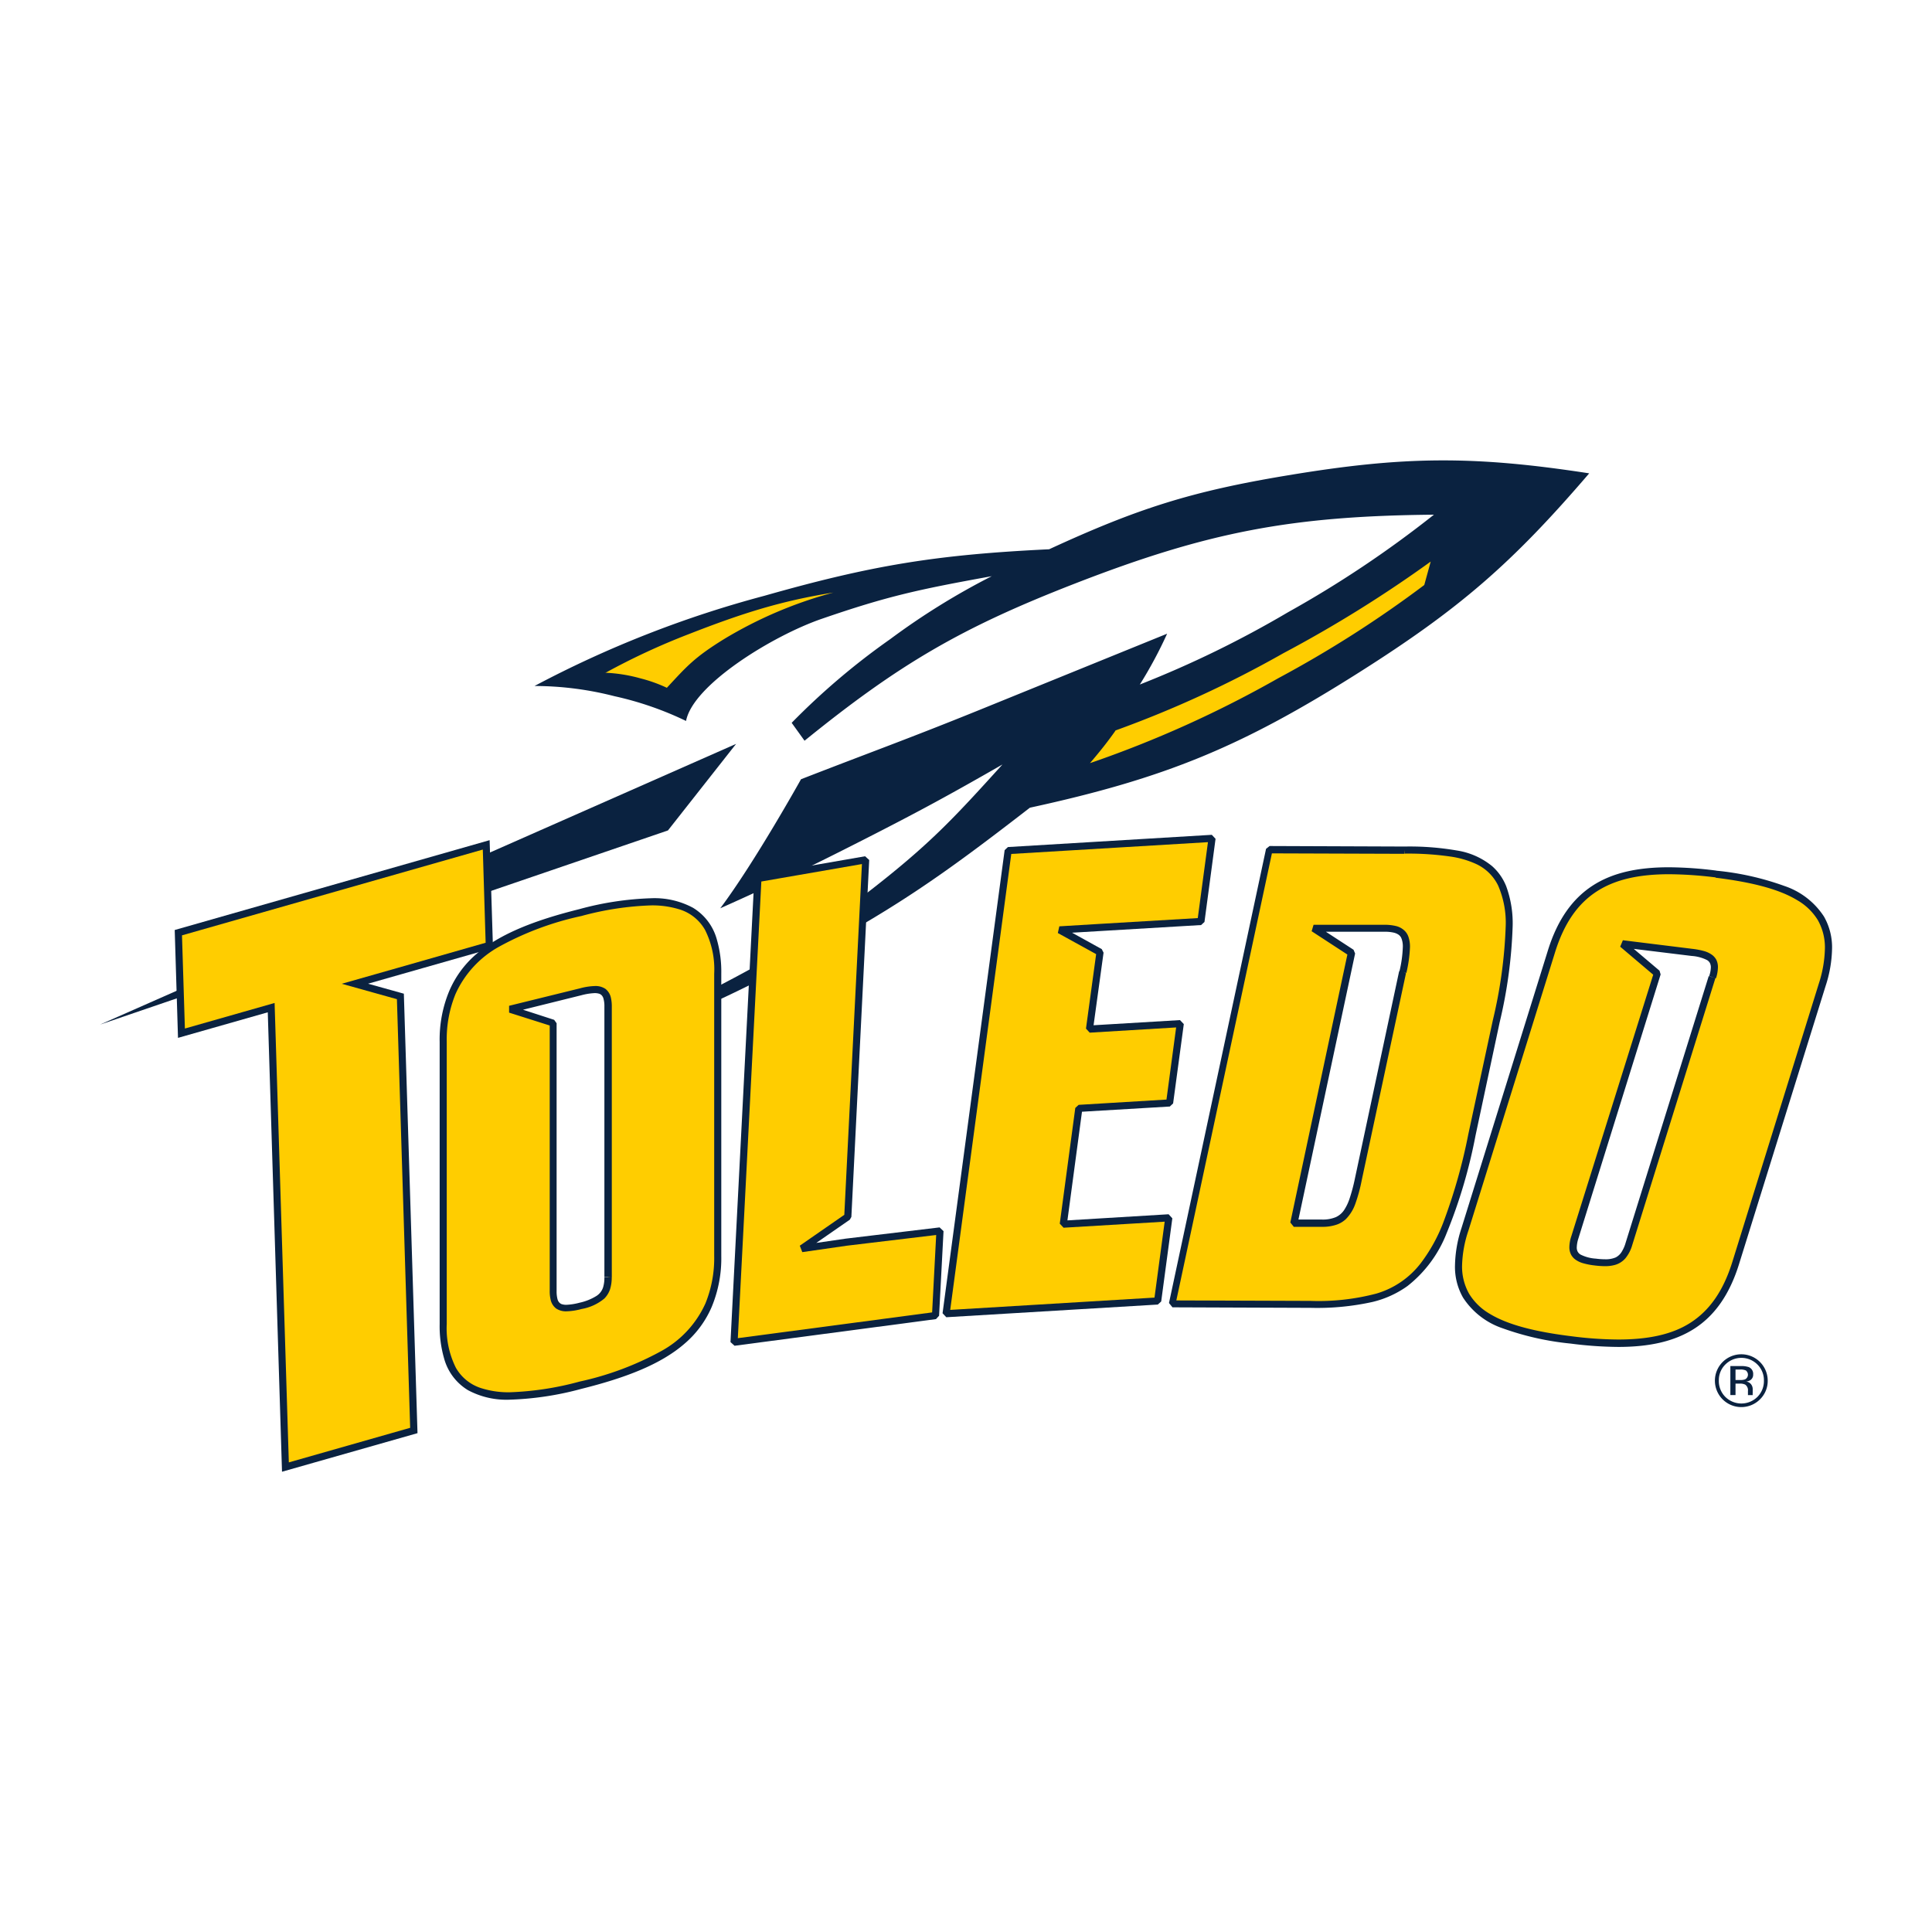 <svg xmlns="http://www.w3.org/2000/svg" xmlns:xlink="http://www.w3.org/1999/xlink" viewBox="0 0 300 300"><defs><style>.cls-1,.cls-3{fill:none;}.cls-2,.cls-7{fill:#ffcd00;}.cls-3{stroke:#ffcd00;stroke-linejoin:bevel;stroke-width:0.38px;}.cls-4{clip-path:url(#clip-path);}.cls-5,.cls-6{fill:#0a2240;}.cls-6,.cls-7{fill-rule:evenodd;}</style><clipPath id="clip-path"><rect class="cls-1" x="15.53" y="71.46" width="268.95" height="157.07"/></clipPath></defs><title>toledo-rockets</title><g id="Layer_2" data-name="Layer 2"><g id="Layer_101" data-name="Layer 101"><rect class="cls-1" width="300" height="300"/><path class="cls-2" d="M170,110.27l-3.6,11.07s4.71-.28,18.81-5.81,27.67-14.39,31.26-16.88,9.69-8,9.69-8l-.56-8.3s-2.49,2.49-11.06,6.92a202.62,202.62,0,0,0-18.26,11.06l-13,6.37Z"/><path class="cls-3" d="M170,110.27l-3.6,11.07s4.71-.28,18.81-5.81,27.67-14.39,31.26-16.88,9.69-8,9.69-8l-.56-8.3s-2.49,2.49-11.06,6.92a202.62,202.62,0,0,0-18.26,11.06l-13,6.37Z"/><path class="cls-2" d="M91.13,104.6s6.5-3.6,8-4.15S109.8,96,111.19,96s9.4-3.46,11.61-3.46,6.09-2.21,8.3-1.66.28,2.07.28,2.07-7.75,2.77-9.41,3.32-9.12,4.43-9.12,4.43l-5.12,4.7-3.46,2.91A18.64,18.64,0,0,0,98.74,107c-2.22,0-7.61-2.35-7.61-2.35"/><path class="cls-3" d="M91.13,104.6s6.5-3.6,8-4.15S109.8,96,111.19,96s9.4-3.46,11.61-3.46,6.09-2.21,8.3-1.66.28,2.07.28,2.07-7.75,2.77-9.41,3.32-9.12,4.43-9.12,4.43l-5.12,4.7-3.46,2.91A18.64,18.64,0,0,0,98.74,107C96.52,107,91.13,104.6,91.13,104.6Z"/><g class="cls-4"><polygon class="cls-5" points="114.3 115.51 103.72 128.95 15.53 159.1 114.3 115.51"/><path class="cls-6" d="M93.94,104.46a23.91,23.91,0,0,1,5.45.86,22.89,22.89,0,0,1,4.16,1.48c3.09-3.33,4.25-4.7,8.86-7.55a65.63,65.63,0,0,1,17-7.24c-8.08,1.3-14,3.15-22.54,6.49a106,106,0,0,0-12.9,6m79.21,9c-1.13,1.61-2.33,3.13-3.93,5a172.79,172.79,0,0,0,29.26-13.2,175.88,175.88,0,0,0,22.65-14.46l1-3.64a196.19,196.19,0,0,1-22.88,14.23,169.51,169.51,0,0,1-26.08,12m3.82-7.15A161.72,161.72,0,0,0,200,95.07a167.81,167.81,0,0,0,22.66-15.15c-22.13.2-35.1,2.67-55.73,10.69-17.66,6.86-27.29,12.49-42,24.41l-2-2.78a109.77,109.77,0,0,1,15.31-13A110.19,110.19,0,0,1,154,89.47c-11.46,2.08-16.15,3.09-26.4,6.62-7.59,2.61-20,10.23-21.07,15.86a50.67,50.67,0,0,0-11.14-3.85A50.13,50.13,0,0,0,83,106.52a168,168,0,0,1,35.67-14c16.82-4.78,26.78-6.39,44.24-7.23,13.72-6.33,22.1-9,37-11.47,18-3,28.8-3.1,46.86-.32-12,14-20.16,21.06-35.74,30.92-18.21,11.53-30.05,16.42-51.11,21-13.53,10.47-21.26,16-37.61,24.54-6.82,3.55-12.1,6.08-19,8.95,0,0,.12-1.37,4.38-3.8,9.13-4.66,17.08-8.86,26.6-16.19,10-7.71,13.67-11.71,21.37-20.21-8.35,4.79-13.12,7.38-21.69,11.74s-13.4,6.68-22.13,10.59C117.2,133.9,124.38,121,124.38,121c10.76-4.18,16.9-6.38,27.61-10.72L181.23,98.4a66.84,66.84,0,0,1-4.26,7.93"/></g><polygon class="cls-2" points="62.17 154.73 64.26 222.12 44.32 227.81 42.11 156.46 28.18 160.44 27.7 144.82 75.5 131.19 75.98 146.81 62.05 150.78 55.11 152.76 62.17 154.73"/><polygon class="cls-5" points="62.17 154.73 61.62 154.75 63.69 221.71 44.85 227.08 42.64 155.74 28.71 159.71 28.26 145.24 74.97 131.92 75.41 146.39 61.9 150.25 53.07 152.76 62.02 155.26 62.17 154.73 61.62 154.75 62.17 154.73 62.32 154.19 57.15 152.75 62.2 151.31 76.55 147.22 76.03 130.46 27.13 144.41 27.64 161.16 41.58 157.19 43.79 228.53 64.83 222.54 62.71 154.3 62.32 154.19 62.17 154.73"/><polygon class="cls-2" points="131.65 188.94 124.5 193.88 131.44 192.88 145.96 191.15 145.27 204.28 113.98 208.43 117.69 136.41 134.43 133.51 131.65 188.94"/><polygon class="cls-5" points="131.65 188.94 131.33 188.48 124.19 193.43 124.58 194.43 131.51 193.43 145.37 191.77 144.74 203.79 114.57 207.79 118.22 136.88 133.84 134.17 131.09 188.91 131.65 188.94 131.33 188.48 131.65 188.94 132.2 188.96 134.97 133.54 134.33 132.96 117.59 135.87 117.13 136.38 113.43 208.4 114.06 208.97 145.34 204.83 145.82 204.31 146.51 191.17 145.9 190.59 131.37 192.33 131.36 192.33 126.75 193 131.96 189.39 132.2 188.96 131.65 188.94"/><polygon class="cls-2" points="170.81 147.86 164.53 144.39 171.33 143.98 186.47 143.09 188.21 130.18 156.55 132.08 146.91 203.99 179.76 202.02 181.49 189.1 165.11 190.09 167.52 172.11 181.61 171.26 183.26 158.95 169.17 159.79 170.81 147.86"/><g class="cls-4"><polygon class="cls-5" points="170.81 147.86 171.08 147.38 166.47 144.83 171.37 144.54 186.51 143.64 187.03 143.16 188.75 130.25 188.17 129.63 156.51 131.53 156 132.01 146.36 203.92 146.94 204.54 179.79 202.57 180.31 202.09 182.04 189.18 181.46 188.55 165.75 189.5 168.01 172.63 181.65 171.82 182.16 171.34 183.82 159.02 183.23 158.4 169.81 159.2 171.36 147.93 171.08 147.38 170.81 147.86 170.26 147.78 168.63 159.72 169.21 160.35 182.63 159.54 181.13 170.74 167.49 171.56 166.97 172.04 164.56 190.01 165.15 190.64 180.85 189.7 179.27 201.49 147.55 203.4 157.03 132.6 187.57 130.77 185.99 142.56 171.3 143.43 164.49 143.84 164.26 144.88 170.54 148.34 170.81 147.86 170.26 147.78 170.81 147.86"/><path class="cls-2" d="M266.46,135.73c-13.58-1.68-21.95.43-25.55,12l-13.45,43.2c-3.6,11.54,2.89,15.49,16.48,17.17s22-.43,25.55-12l13.45-43.21c3.6-11.53-2.89-15.48-16.48-17.17m-.6,16L253,193.15c-.82,2.64-2.21,3.18-5.24,2.8s-4-1.2-3.17-3.84l12.77-41-5.41-4.59,10.79,1.33c3,.38,4,1.2,3.17,3.84"/><path class="cls-5" d="M266.46,135.73l.07-.54a60.28,60.28,0,0,0-7.38-.52c-4.73,0-8.68.8-11.83,2.84s-5.46,5.29-6.94,10l-13.45,43.21a19.6,19.6,0,0,0-1,5.77,9.6,9.6,0,0,0,1.25,5,11.84,11.84,0,0,0,6.16,4.77,43.77,43.77,0,0,0,10.54,2.37,60.3,60.3,0,0,0,7.39.52c4.72,0,8.67-.81,11.83-2.84s5.46-5.29,6.93-10l13.45-43.21a19.6,19.6,0,0,0,1-5.77,9.63,9.63,0,0,0-1.25-5,11.78,11.78,0,0,0-6.16-4.76,43.19,43.19,0,0,0-10.54-2.37l-.07.54-.06.55c5.51.68,9.82,1.75,12.67,3.49a9,9,0,0,1,3.21,3.11,8.6,8.6,0,0,1,1.09,4.41,18.76,18.76,0,0,1-.95,5.45L269,195.94c-1.42,4.57-3.57,7.55-6.47,9.43S255.86,208,251.26,208a58.7,58.7,0,0,1-7.26-.51c-5.51-.68-9.81-1.74-12.67-3.48a9.08,9.08,0,0,1-3.21-3.12,8.55,8.55,0,0,1-1.09-4.41,18.42,18.42,0,0,1,1-5.44l13.45-43.21c1.43-4.56,3.57-7.54,6.48-9.42s6.62-2.66,11.23-2.66a60.42,60.42,0,0,1,7.25.5Zm-.6,16-.53-.16L252.42,193a5.27,5.27,0,0,1-.53,1.25,2.39,2.39,0,0,1-1,1,3.94,3.94,0,0,1-1.65.29,11.25,11.25,0,0,1-1.44-.1,6.12,6.12,0,0,1-2.37-.63,1.22,1.22,0,0,1-.45-.46,1.36,1.36,0,0,1-.14-.67,4.93,4.93,0,0,1,.25-1.37l12.77-41-.17-.58-4-3.39,9,1.1a6.21,6.21,0,0,1,2.38.64,1.17,1.17,0,0,1,.44.45,1.51,1.51,0,0,1,.15.67,4.71,4.71,0,0,1-.26,1.37l.53.16.53.17a6,6,0,0,0,.3-1.7,2.55,2.55,0,0,0-.27-1.2,2.36,2.36,0,0,0-.58-.68,3.91,3.91,0,0,0-1.31-.64,12,12,0,0,0-1.78-.34L252,146l-.42,1,5.13,4.35L244,191.94a5.69,5.69,0,0,0-.31,1.7,2.48,2.48,0,0,0,.27,1.19,2.27,2.27,0,0,0,.58.69,3.73,3.73,0,0,0,1.31.64,10.93,10.93,0,0,0,1.77.34,13.28,13.28,0,0,0,1.58.11,5.73,5.73,0,0,0,1.48-.17,3.33,3.33,0,0,0,1.72-1.06,5.76,5.76,0,0,0,1.06-2.07l12.91-41.44Z"/></g><path class="cls-7" d="M218.14,132l-21-.08L182,202.48l21,.08c15.1.05,20.56-3.14,25.52-26.33l3.77-17.63c5-23.18.88-26.51-14.21-26.57m-.34,18.91-6.87,32.15c-1.12,5.26-2.24,6.81-5.75,6.8l-4.28,0,8.94-42L204,144.06l6.73,0,4.27,0c3.51,0,3.95,1.57,2.83,6.83"/><path class="cls-5" d="M218.14,132v-.55l-21-.08-.55.44-15.07,70.52.54.67,21,.08h.39a39.84,39.84,0,0,0,9.61-.9,15.49,15.49,0,0,0,5.5-2.49,19.36,19.36,0,0,0,6.06-8.17,79.27,79.27,0,0,0,4.5-15.2l3.76-17.63a74.07,74.07,0,0,0,2-14.75,16.68,16.68,0,0,0-1-6.33,8.23,8.23,0,0,0-2.19-3.12,11.38,11.38,0,0,0-5.49-2.43,43,43,0,0,0-8.06-.61v1.1a45.77,45.77,0,0,1,7.12.46,14.56,14.56,0,0,1,3.84,1.1,7.11,7.11,0,0,1,3.52,3.38,14.5,14.5,0,0,1,1.18,6.45,73.14,73.14,0,0,1-2,14.51L228,176.12a85.84,85.84,0,0,1-3.89,13.72,25.5,25.5,0,0,1-3.49,6.3,13.45,13.45,0,0,1-6.91,4.73,35.27,35.27,0,0,1-10.3,1.13h-.39l-20.36-.07,14.84-69.42,20.59.07Zm-.34,18.91-.54-.11L210.39,183a26.88,26.88,0,0,1-.86,3.21,7.51,7.51,0,0,1-.73,1.55,3.13,3.13,0,0,1-1.38,1.24,5.3,5.3,0,0,1-2.19.37h0l-3.61,0,8.8-41.31-.24-.58-4.3-2.8h4.86l4.27,0a6,6,0,0,1,1.41.14,2.22,2.22,0,0,1,.67.27,1.27,1.27,0,0,1,.54.66,3.44,3.44,0,0,1,.2,1.3,18.62,18.62,0,0,1-.53,3.8l.54.11.54.12a20.65,20.65,0,0,0,.56-4,4.68,4.68,0,0,0-.22-1.55,2.43,2.43,0,0,0-.51-.9,2.87,2.87,0,0,0-1.34-.81,7.36,7.36,0,0,0-1.86-.22H210.7l-6.73,0-.3,1,5.55,3.62-8.86,41.61.54.67h4.33a6.75,6.75,0,0,0,2.39-.36,4,4,0,0,0,1.39-.86,6.44,6.44,0,0,0,1.44-2.34,24.87,24.87,0,0,0,1-3.68l6.87-32.14Z"/><path class="cls-2" d="M90.14,141.7c-13.78,3.41-21.32,8.35-21.32,20.05v43.82c0,11.71,7.54,12.91,21.32,9.5s21.32-8.35,21.32-20V151.2c0-11.7-7.54-12.91-21.32-9.5m4.27,56.65c0,2.68-1.2,3.67-4.27,4.43s-4.26.36-4.26-2.32V158.89l-6.68-2.18L90.14,154c3.07-.76,4.27-.37,4.27,2.31Z"/><path class="cls-5" d="M90.14,141.7l-.13-.54c-6.93,1.72-12.33,3.82-16.06,7A15.59,15.59,0,0,0,69.71,154a19.6,19.6,0,0,0-1.44,7.8v43.82a18.08,18.08,0,0,0,.69,5.32,8.32,8.32,0,0,0,3.7,4.92,12.62,12.62,0,0,0,6.54,1.48,47.84,47.84,0,0,0,11.08-1.68c6.92-1.72,12.33-3.82,16-7a15.55,15.55,0,0,0,4.24-5.74A19.68,19.68,0,0,0,112,195V151.2a18.08,18.08,0,0,0-.69-5.32,8.31,8.31,0,0,0-3.7-4.92,12.62,12.62,0,0,0-6.54-1.48A47.77,47.77,0,0,0,90,141.16l.13.54.14.54a46.82,46.82,0,0,1,10.8-1.65,14.23,14.23,0,0,1,4.31.58,6.9,6.9,0,0,1,4.09,3.21,13.61,13.61,0,0,1,1.43,6.82V195a18.69,18.69,0,0,1-1.35,7.37,15.88,15.88,0,0,1-6.9,7.44A47,47,0,0,1,90,214.53a47,47,0,0,1-10.81,1.66,13.9,13.9,0,0,1-4.31-.59,6.93,6.93,0,0,1-4.09-3.21,13.73,13.73,0,0,1-1.42-6.82V161.75a18.54,18.54,0,0,1,1.35-7.37,15.8,15.8,0,0,1,6.89-7.44,47,47,0,0,1,12.66-4.7Zm4.27,56.65h-.56a5.09,5.09,0,0,1-.2,1.54,2.48,2.48,0,0,1-1.11,1.39,8.26,8.26,0,0,1-2.53,1,9.47,9.47,0,0,1-2.07.33,2.31,2.31,0,0,1-.74-.11,1,1,0,0,1-.32-.21,1.2,1.2,0,0,1-.32-.59,4.76,4.76,0,0,1-.13-1.2V158.89l-.38-.53-4.84-1.57,9.07-2.25a9.47,9.47,0,0,1,2.07-.33,2.31,2.31,0,0,1,.74.11,1,1,0,0,1,.31.2,1.2,1.2,0,0,1,.32.6,4.21,4.21,0,0,1,.13,1.19v42H95v-42a6,6,0,0,0-.13-1.34,2.39,2.39,0,0,0-.86-1.42,2.74,2.74,0,0,0-1.62-.44,9.83,9.83,0,0,0-2.34.36l-11,2.71,0,1.06,6.31,2v41.17a5.57,5.57,0,0,0,.13,1.35,2.35,2.35,0,0,0,.86,1.42,2.74,2.74,0,0,0,1.62.44,9.83,9.83,0,0,0,2.34-.36,7.53,7.53,0,0,0,3.54-1.63,3.74,3.74,0,0,0,.88-1.44,6.13,6.13,0,0,0,.26-1.89Z"/><path class="cls-5" d="M273.29,217.29a4.1,4.1,0,1,1,1.2-2.91,4,4,0,0,1-1.2,2.91m-5.39-5.4a3.4,3.4,0,0,0-1,2.5,3.47,3.47,0,0,0,1,2.51,3.54,3.54,0,0,0,5,0,3.47,3.47,0,0,0,1-2.51,3.43,3.43,0,0,0-1-2.5,3.52,3.52,0,0,0-5,0m2.41.23a3.68,3.68,0,0,1,1.23.16,1.13,1.13,0,0,1,.69,1.14,1,1,0,0,1-.44.89,1.59,1.59,0,0,1-.65.22,1.1,1.1,0,0,1,.78.44,1.23,1.23,0,0,1,.24.69V216c0,.11,0,.22,0,.34a.73.73,0,0,0,0,.23l0,.06h-.74a.09.09,0,0,1,0-.05s0,0,0,0V216a1.06,1.06,0,0,0-.43-1,1.82,1.82,0,0,0-.88-.15h-.62v1.77h-.8v-4.5Zm.85.71a2.08,2.08,0,0,0-1-.17h-.67v1.63h.71a2.1,2.1,0,0,0,.76-.1.81.81,0,0,0,.16-1.36"/></g></g></svg>